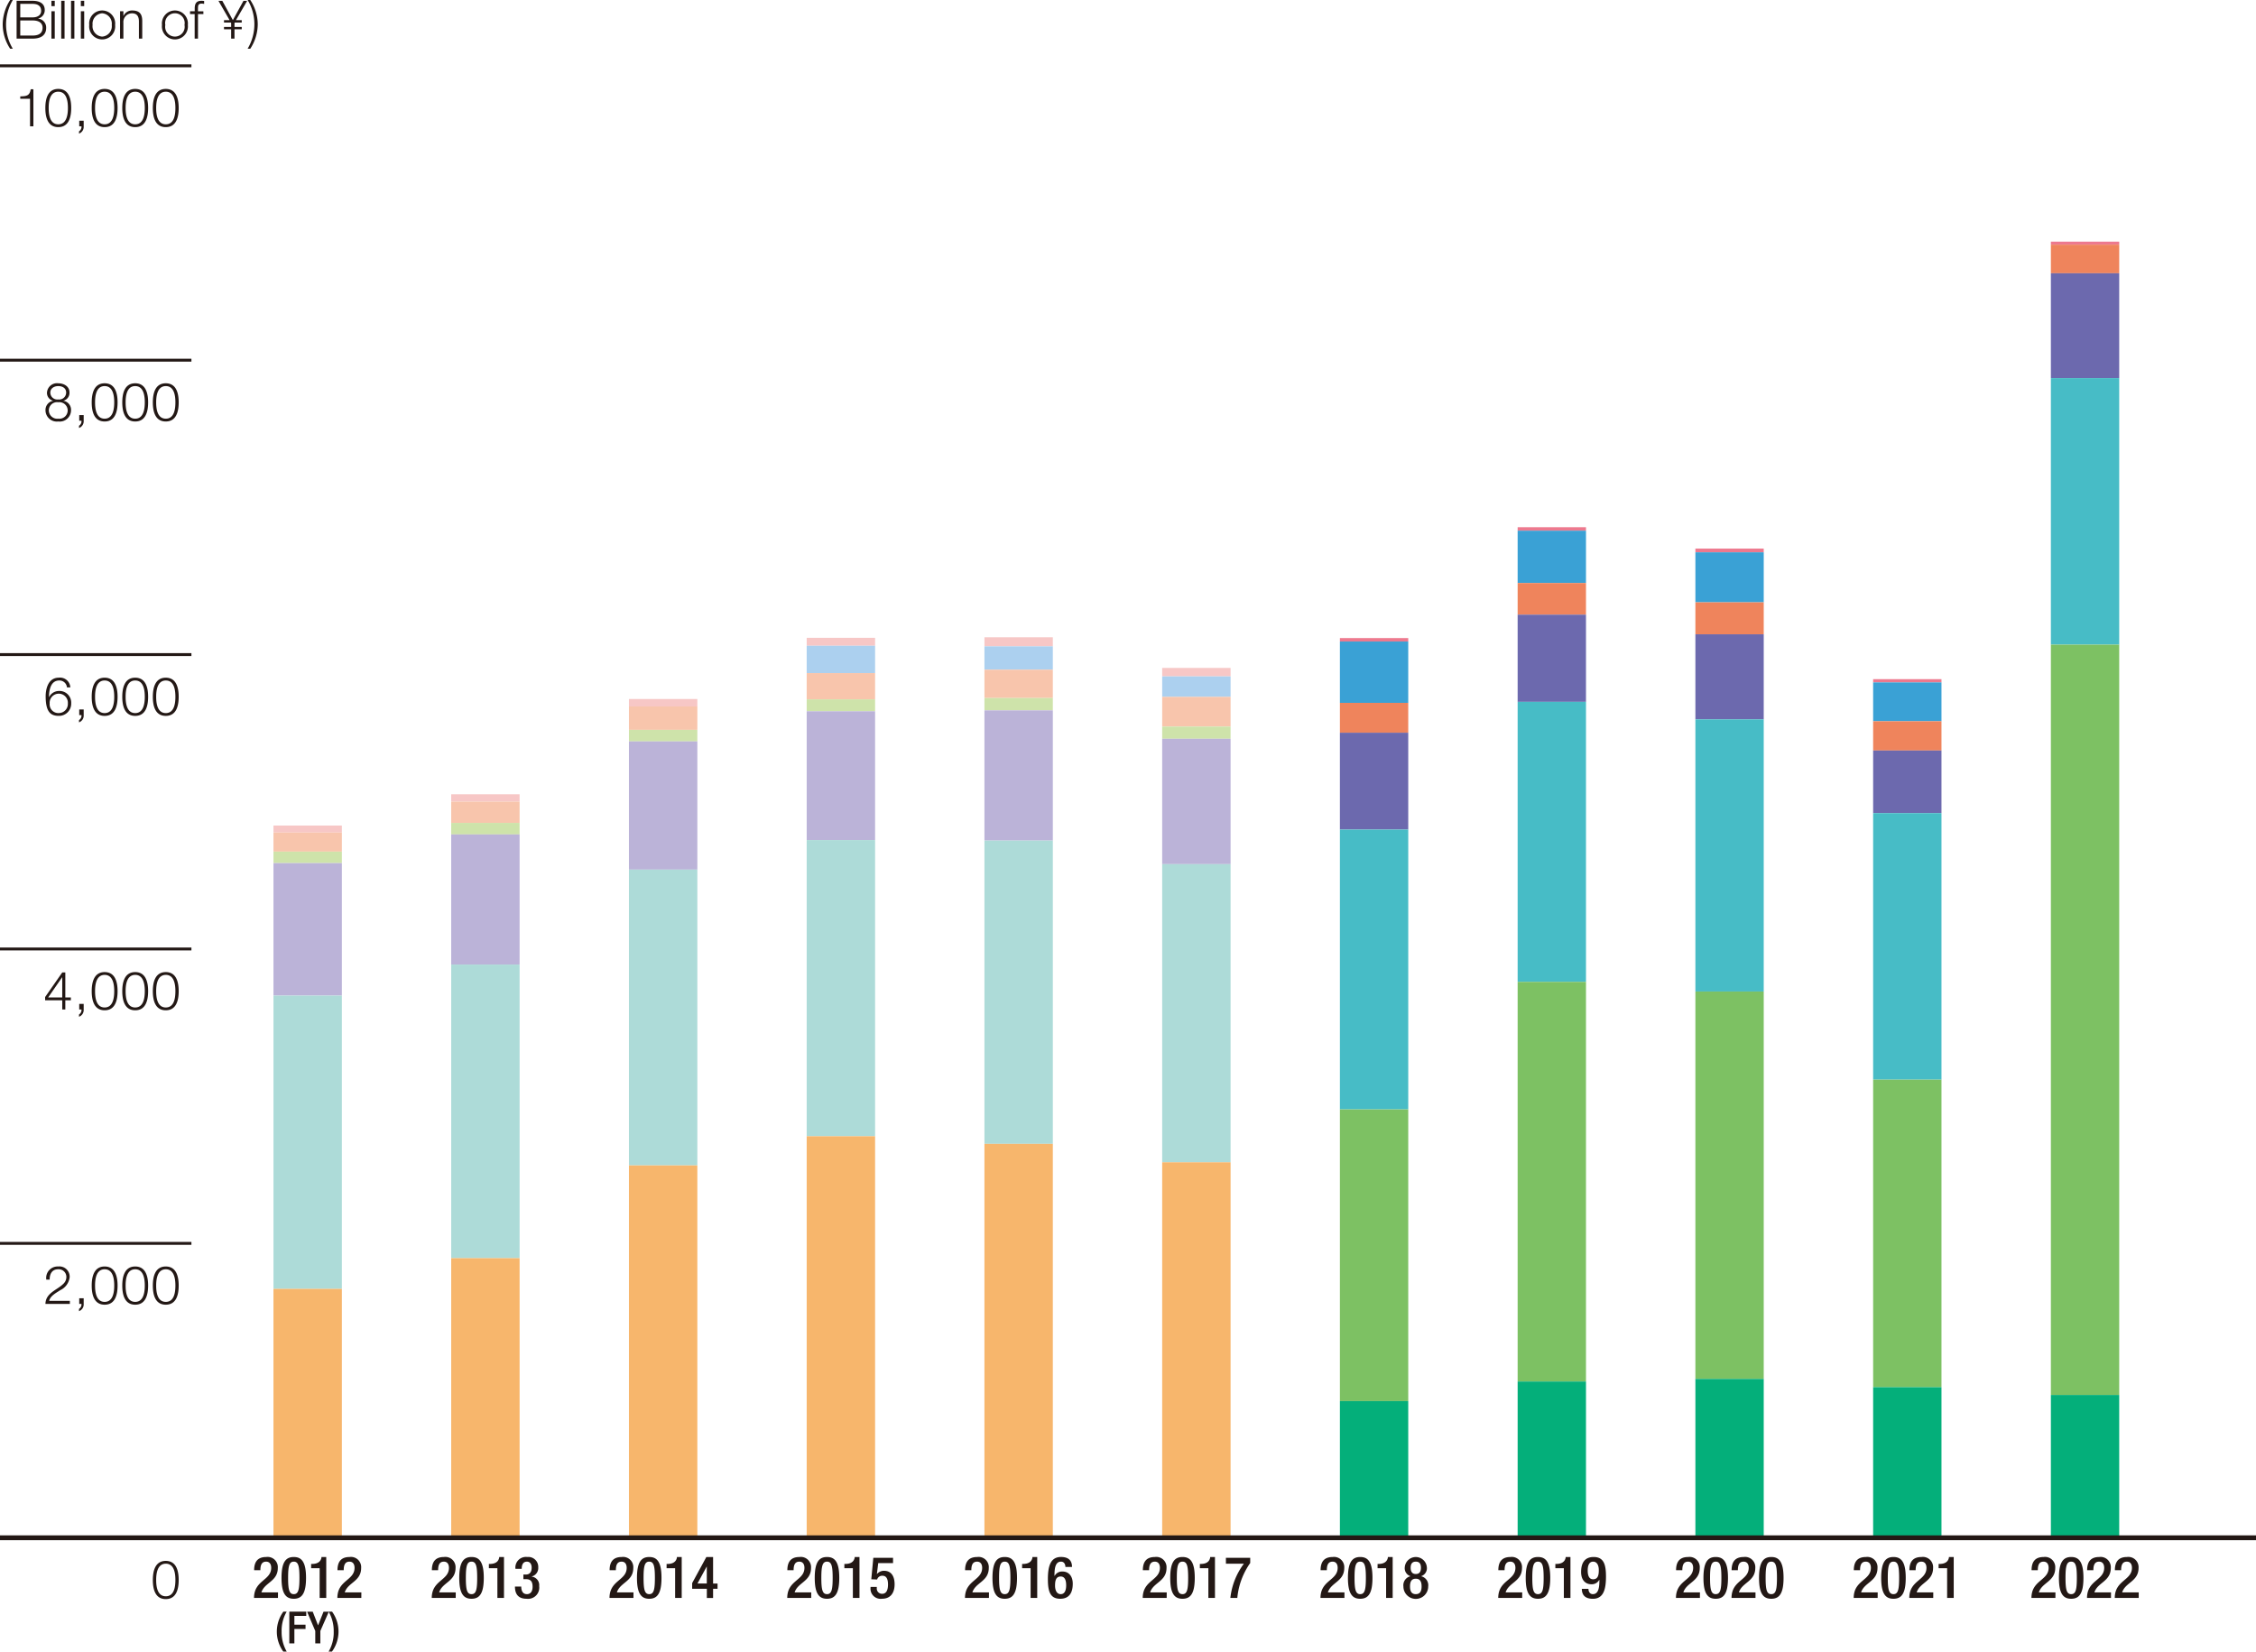 <svg xmlns="http://www.w3.org/2000/svg" viewBox="0 0 233.858 171.231"><defs><style>.cls-1{fill:#231815}.cls-2{fill:none;stroke:#231815;stroke-miterlimit:10;stroke-width:.3px}.cls-3{fill:#f7c7c6}.cls-4{fill:#f8c5ac}.cls-5{fill:#cee3aa}.cls-6{fill:#bbb3d8}.cls-7{fill:#addbd8}.cls-8{fill:#f7b66c}.cls-9{fill:#acd0ef}.cls-10{fill:#ed798e}.cls-11{fill:#3aa1d5}.cls-12{fill:#ef845c}.cls-13{fill:#6c69ae}.cls-14{fill:#47bcc6}.cls-15{fill:#7dc163}.cls-16{fill:#04af7a}</style></defs><g id="レイヤー_2" data-name="レイヤー 2"><g id="レイヤー_4" data-name="レイヤー 4"><path class="cls-1" d="M1.055 5.614A4.593 4.593 0 0 1 .28 3.1 4.686 4.686 0 0 1 1.055.561h.274a4.977 4.977 0 0 0-.7 2.669 4.836 4.836 0 0 0 .7 2.384ZM1.721.644H3.38c.659 0 1.258.23 1.258.96a.889.889 0 0 1-.681.879v.011a.92.92 0 0 1 .829.956c0 .374-.132 1.115-1.406 1.115H1.721ZM2.1 2.362h1.28c.6 0 .885-.3.885-.664 0-.489-.3-.736-.885-.736H2.1Zm0 1.885h1.28c.555 0 1.033-.182 1.033-.808 0-.5-.379-.757-1.033-.757H2.1ZM5.329.644h.346V1.2h-.346Zm0 1.086h.346v2.835h-.346ZM6.346.644h.346v3.921h-.346ZM7.364.644h.346v3.921h-.346ZM8.381.644h.347V1.2h-.347Zm0 1.086h.347v2.835h-.347ZM11.932 3.148a1.349 1.349 0 1 1-2.681 0 1.349 1.349 0 1 1 2.681 0Zm-2.335 0a1.077 1.077 0 0 0 .994 1.208 1.077 1.077 0 0 0 .994-1.208 1.078 1.078 0 0 0-.994-1.209A1.078 1.078 0 0 0 9.6 3.148ZM12.446 1.73h.346v.49h.008a.962.962 0 0 1 .906-.572c.8 0 1.039.418 1.039 1.094v1.823H14.4V2.8c0-.489-.16-.858-.72-.858a.9.9 0 0 0-.89.973v1.65h-.346ZM19.472 3.148a1.349 1.349 0 1 1-2.681 0 1.349 1.349 0 1 1 2.681 0Zm-2.335 0a1.013 1.013 0 1 0 1.989 0 1.014 1.014 0 1 0-1.989 0ZM21.085 2.022h-.561v2.543h-.345V2.022H19.7V1.73h.484v-.257c-.006-.489.132-.829.686-.829a1.757 1.757 0 0 1 .291.021v.3a1.363 1.363 0 0 0-.261-.03c-.384 0-.373.241-.379.548v.247h.561ZM23.22 2.648h.58l-1.154-2h.4l1.093 2 1.1-2h.38l-1.16 2h.6V2.9h-.719l-.033.054v.4h.752V3.6h-.752v.966h-.347V3.6h-.74v-.248h.741v-.4l-.032-.052h-.709ZM25.943.561a4.6 4.6 0 0 1 .775 2.51 4.683 4.683 0 0 1-.775 2.543h-.275a4.973 4.973 0 0 0 .7-2.669 4.83 4.83 0 0 0-.7-2.384ZM28.814 166.235h-2.482c0-1.846 1.781-1.8 1.781-3.124 0-.347-.15-.641-.528-.641-.51 0-.594.455-.594.886h-.647c0-.844.347-1.367 1.253-1.367a1.06 1.06 0 0 1 1.2 1.134c0 1.409-1.379 1.5-1.7 2.536h1.721ZM30.453 161.989c.816 0 1.271.517 1.271 2.165s-.455 2.165-1.271 2.165-1.271-.515-1.271-2.165.455-2.165 1.271-2.165Zm0 3.851c.467 0 .588-.45.588-1.686s-.121-1.684-.588-1.684-.588.449-.588 1.684.12 1.686.588 1.686ZM33.135 166.235v-3.082h-.882v-.444h.066c.408 0 .882-.1 1-.636v-.084h.5v4.246ZM37.455 166.235h-2.483c0-1.846 1.781-1.8 1.781-3.124 0-.347-.15-.641-.528-.641-.51 0-.594.455-.594.886h-.647c0-.844.348-1.367 1.253-1.367a1.06 1.06 0 0 1 1.2 1.134c0 1.409-1.38 1.5-1.7 2.536h1.722ZM47.239 166.235h-2.483c0-1.846 1.782-1.8 1.782-3.124 0-.347-.15-.641-.528-.641-.51 0-.594.455-.594.886h-.647c0-.844.347-1.367 1.253-1.367a1.06 1.06 0 0 1 1.2 1.134c0 1.409-1.379 1.5-1.7 2.536h1.721ZM48.878 161.989c.815 0 1.271.517 1.271 2.165s-.456 2.165-1.271 2.165-1.272-.515-1.272-2.165.456-2.165 1.272-2.165Zm0 3.851c.467 0 .587-.45.587-1.686s-.12-1.684-.587-1.684-.588.449-.588 1.684.12 1.686.588 1.686ZM51.56 166.235v-3.082h-.882v-.444h.066c.408 0 .881-.1 1-.636v-.084h.5v4.246ZM54.032 165.054c0 .372.12.786.582.786.426 0 .594-.342.594-.762 0-.521-.174-.792-.69-.792h-.264v-.479h.246c.456 0 .612-.312.612-.726 0-.306-.138-.611-.492-.611-.42 0-.54.359-.54.743h-.647a1.094 1.094 0 0 1 1.223-1.224 1.029 1.029 0 0 1 1.139 1.086.894.894 0 0 1-.677.93v.017a.882.882 0 0 1 .773.984 1.162 1.162 0 0 1-1.3 1.313c-.767 0-1.211-.378-1.211-1.265ZM65.664 166.235h-2.483c0-1.846 1.781-1.8 1.781-3.124 0-.347-.15-.641-.527-.641-.51 0-.594.455-.594.886h-.648c0-.844.348-1.367 1.254-1.367a1.06 1.06 0 0 1 1.2 1.134c0 1.409-1.379 1.5-1.7 2.536h1.721ZM67.3 161.989c.815 0 1.271.517 1.271 2.165s-.456 2.165-1.271 2.165-1.272-.515-1.272-2.165.459-2.165 1.272-2.165Zm0 3.851c.467 0 .587-.45.587-1.686s-.12-1.684-.587-1.684-.588.449-.588 1.684.123 1.686.588 1.686ZM69.984 166.235v-3.082H69.1v-.444h.066c.408 0 .881-.1 1-.636v-.084h.5v4.246ZM71.75 164.694l1.469-2.7h.7v2.747h.462v.546h-.462v.953h-.647v-.953H71.75Zm1.517-1.709h-.012l-.954 1.751h.966ZM84.089 166.235h-2.483c0-1.846 1.782-1.8 1.782-3.124 0-.347-.151-.641-.529-.641-.509 0-.593.455-.593.886h-.648c0-.844.348-1.367 1.254-1.367a1.06 1.06 0 0 1 1.2 1.134c0 1.409-1.38 1.5-1.7 2.536h1.721ZM85.728 161.989c.815 0 1.271.517 1.271 2.165s-.456 2.165-1.271 2.165-1.272-.515-1.272-2.165.456-2.165 1.272-2.165Zm0 3.851c.467 0 .587-.45.587-1.686s-.12-1.684-.587-1.684-.588.449-.588 1.684.12 1.686.588 1.686ZM88.409 166.235v-3.082h-.881v-.444h.066c.408 0 .882-.1 1-.636v-.084h.5v4.246ZM90.24 165.09h.648v.114a.543.543 0 0 0 .558.6c.474 0 .606-.468.606-.966s-.132-.905-.571-.905a.538.538 0 0 0-.557.389l-.606-.023.21-2.226h2.045v.546h-1.535l-.138 1.115.012.013a.957.957 0 0 1 .714-.33c.888 0 1.109.749 1.109 1.4 0 .852-.389 1.5-1.307 1.5a1.048 1.048 0 0 1-1.188-1.139ZM102.514 166.235h-2.483c0-1.846 1.781-1.8 1.781-3.124 0-.347-.15-.641-.528-.641-.51 0-.594.455-.594.886h-.647c0-.844.348-1.367 1.254-1.367a1.06 1.06 0 0 1 1.2 1.134c0 1.409-1.38 1.5-1.7 2.536h1.721ZM104.152 161.989c.816 0 1.272.517 1.272 2.165s-.456 2.165-1.272 2.165-1.271-.515-1.271-2.165.456-2.165 1.271-2.165Zm0 3.851c.468 0 .588-.45.588-1.686s-.12-1.684-.588-1.684-.588.449-.588 1.684.121 1.686.588 1.686ZM106.834 166.235v-3.082h-.881v-.444h.066c.408 0 .881-.1 1-.636v-.084h.5v4.246ZM110.44 163.021c0-.246-.114-.551-.456-.551-.641 0-.677.845-.677 1.463l.018.011a.876.876 0 0 1 .827-.449c.582 0 1.05.42 1.05 1.265 0 .977-.4 1.559-1.3 1.559-1.073 0-1.277-.815-1.277-2.033 0-1.271.234-2.3 1.356-2.3.743 0 1.145.336 1.145 1.032Zm-.486 2.819c.42 0 .565-.414.565-.912 0-.587-.174-.917-.565-.917-.5 0-.587.437-.587.947 0 .492.186.882.587.882ZM120.939 166.235h-2.483c0-1.846 1.781-1.8 1.781-3.124 0-.347-.149-.641-.527-.641-.51 0-.594.455-.594.886h-.647c0-.844.347-1.367 1.253-1.367a1.06 1.06 0 0 1 1.2 1.134c0 1.409-1.379 1.5-1.7 2.536h1.721ZM122.578 161.989c.816 0 1.271.517 1.271 2.165s-.455 2.165-1.271 2.165-1.271-.515-1.271-2.165.455-2.165 1.271-2.165Zm0 3.851c.467 0 .587-.45.587-1.686s-.12-1.684-.587-1.684-.588.449-.588 1.684.12 1.686.588 1.686ZM125.26 166.235v-3.082h-.882v-.444h.066c.408 0 .881-.1 1-.636v-.084h.5v4.246ZM127.078 162.073h2.52v.54a7.459 7.459 0 0 0-1.338 3.622h-.72a7.2 7.2 0 0 1 1.4-3.549h-1.86ZM139.364 166.235h-2.482c0-1.846 1.781-1.8 1.781-3.124 0-.347-.15-.641-.528-.641-.51 0-.594.455-.594.886h-.647c0-.844.347-1.367 1.253-1.367a1.06 1.06 0 0 1 1.2 1.134c0 1.409-1.38 1.5-1.7 2.536h1.72ZM141 161.989c.815 0 1.271.517 1.271 2.165s-.456 2.165-1.271 2.165-1.272-.515-1.272-2.165.46-2.165 1.272-2.165Zm0 3.851c.468 0 .588-.45.588-1.686s-.12-1.684-.588-1.684-.588.449-.588 1.684.123 1.686.588 1.686ZM143.685 166.235v-3.082h-.885v-.444h.065c.408 0 .882-.1 1-.636v-.084h.5v4.246ZM145.479 165.048a.956.956 0 0 1 .726-1.062v-.011a.862.862 0 0 1-.587-.918 1.148 1.148 0 0 1 2.29 0 .861.861 0 0 1-.587.918v.011a.956.956 0 0 1 .726 1.062 1.284 1.284 0 0 1-2.568 0Zm1.284.792c.48 0 .6-.361.6-.8s-.12-.8-.6-.8-.6.354-.6.8.12.8.6.8Zm0-2.087c.425 0 .534-.306.534-.648s-.109-.635-.534-.635-.534.3-.534.635.109.648.534.648ZM157.789 166.235h-2.482c0-1.846 1.781-1.8 1.781-3.124 0-.347-.15-.641-.528-.641-.51 0-.594.455-.594.886h-.648c0-.844.348-1.367 1.254-1.367a1.06 1.06 0 0 1 1.2 1.134c0 1.409-1.379 1.5-1.7 2.536h1.721ZM159.428 161.989c.815 0 1.271.517 1.271 2.165s-.456 2.165-1.271 2.165-1.272-.515-1.272-2.165.456-2.165 1.272-2.165Zm0 3.851c.468 0 .588-.45.588-1.686s-.12-1.684-.588-1.684-.588.449-.588 1.684.12 1.686.588 1.686ZM162.109 166.235v-3.082h-.88v-.444h.065c.408 0 .882-.1 1-.636v-.084h.5v4.246ZM164.66 165.288c0 .246.114.552.456.552.642 0 .678-.846.678-1.464l-.019-.012a.875.875 0 0 1-.827.45c-.582 0-1.05-.419-1.05-1.265 0-.978.4-1.56 1.3-1.56 1.073 0 1.278.817 1.278 2.033 0 1.272-.235 2.3-1.356 2.3-.743 0-1.145-.336-1.145-1.031Zm.486-2.818c-.419 0-.564.413-.564.911 0 .588.174.918.564.918.5 0 .587-.439.587-.948 0-.492-.185-.881-.587-.881ZM176.214 166.235h-2.483c0-1.846 1.782-1.8 1.782-3.124 0-.347-.151-.641-.529-.641-.509 0-.593.455-.593.886h-.648c0-.844.348-1.367 1.254-1.367a1.06 1.06 0 0 1 1.2 1.134c0 1.409-1.38 1.5-1.7 2.536h1.721ZM177.853 161.989c.815 0 1.271.517 1.271 2.165s-.456 2.165-1.271 2.165-1.272-.515-1.272-2.165.456-2.165 1.272-2.165Zm0 3.851c.467 0 .587-.45.587-1.686s-.12-1.684-.587-1.684-.588.449-.588 1.684.12 1.686.588 1.686ZM181.974 166.235h-2.483c0-1.846 1.781-1.8 1.781-3.124 0-.347-.15-.641-.528-.641-.51 0-.594.455-.594.886h-.65c0-.844.348-1.367 1.254-1.367a1.06 1.06 0 0 1 1.2 1.134c0 1.409-1.38 1.5-1.7 2.536h1.721ZM183.612 161.989c.817 0 1.272.517 1.272 2.165s-.455 2.165-1.272 2.165-1.27-.515-1.27-2.165.458-2.165 1.27-2.165Zm0 3.851c.468 0 .588-.45.588-1.686s-.12-1.684-.588-1.684-.587.449-.587 1.684.121 1.686.587 1.686ZM194.639 166.235h-2.483c0-1.846 1.782-1.8 1.782-3.124 0-.347-.151-.641-.529-.641-.51 0-.594.455-.594.886h-.647c0-.844.348-1.367 1.254-1.367a1.06 1.06 0 0 1 1.2 1.134c0 1.409-1.38 1.5-1.7 2.536h1.721ZM196.277 161.989c.816 0 1.272.517 1.272 2.165s-.456 2.165-1.272 2.165-1.271-.515-1.271-2.165.456-2.165 1.271-2.165Zm0 3.851c.468 0 .588-.45.588-1.686s-.12-1.684-.588-1.684-.588.449-.588 1.684.121 1.686.588 1.686ZM200.4 166.235h-2.482c0-1.846 1.781-1.8 1.781-3.124 0-.347-.15-.641-.528-.641-.51 0-.594.455-.594.886h-.647c0-.844.347-1.367 1.254-1.367a1.06 1.06 0 0 1 1.2 1.134c0 1.409-1.38 1.5-1.7 2.536h1.72ZM201.84 166.235v-3.082h-.882v-.444h.066c.408 0 .881-.1 1-.636v-.084h.5v4.246ZM213.064 166.235h-2.483c0-1.846 1.781-1.8 1.781-3.124 0-.347-.149-.641-.527-.641-.51 0-.594.455-.594.886h-.647c0-.844.347-1.367 1.253-1.367a1.06 1.06 0 0 1 1.2 1.134c0 1.409-1.379 1.5-1.7 2.536h1.721ZM214.7 161.989c.816 0 1.271.517 1.271 2.165s-.455 2.165-1.271 2.165-1.271-.515-1.271-2.165.458-2.165 1.271-2.165Zm0 3.851c.467 0 .587-.45.587-1.686s-.12-1.684-.587-1.684-.588.449-.588 1.684.123 1.686.588 1.686ZM218.824 166.235h-2.483c0-1.846 1.781-1.8 1.781-3.124 0-.347-.149-.641-.527-.641-.51 0-.594.455-.594.886h-.647c0-.844.347-1.367 1.252-1.367a1.06 1.06 0 0 1 1.2 1.134c0 1.409-1.379 1.5-1.7 2.536h1.721ZM221.7 166.235h-2.482c0-1.846 1.781-1.8 1.781-3.124 0-.347-.15-.641-.528-.641-.51 0-.594.455-.594.886h-.648c0-.844.348-1.367 1.254-1.367a1.06 1.06 0 0 1 1.2 1.134c0 1.409-1.38 1.5-1.7 2.536h1.717Z" transform="translate(0 -.561)"/><path class="cls-2" d="M0 98.389h19.843"/><path class="cls-1" d="m4.678 103.933 1.779-2.554h.314v2.6h.576v.291h-.576v.956h-.319v-.956H4.678Zm1.774.044v-2.093h-.011l-1.45 2.093ZM8.675 104.642v.587a.745.745 0 0 1-.484.748v-.236a.536.536 0 0 0 .253-.517h-.231v-.582ZM12.188 103.324c0 .9-.22 1.983-1.341 1.983s-1.34-1.083-1.34-1.978.22-1.983 1.34-1.983 1.341 1.082 1.341 1.978Zm-2.335 0c0 .67.115 1.691.994 1.691s.994-1.021.994-1.691-.115-1.687-.994-1.687-.994 1.022-.994 1.687ZM15.355 103.324c0 .9-.219 1.983-1.34 1.983s-1.34-1.083-1.34-1.978.22-1.983 1.34-1.983 1.34 1.082 1.34 1.978Zm-2.334 0c0 .67.115 1.691.994 1.691s.994-1.021.994-1.691-.115-1.687-.994-1.687-.994 1.022-.994 1.687ZM18.523 103.324c0 .9-.219 1.983-1.34 1.983s-1.34-1.083-1.34-1.978.219-1.983 1.34-1.983 1.34 1.082 1.34 1.978Zm-2.335 0c0 .67.116 1.691 1 1.691s.994-1.021.994-1.691-.115-1.687-.994-1.687-1 1.022-1 1.687Z" transform="translate(0 -.561)"/><path class="cls-2" d="M0 128.912h19.843"/><path class="cls-1" d="M7.243 135.747H4.71c.028-1.143 1.2-1.423 1.852-2.076a.957.957 0 0 0 .318-.726.791.791 0 0 0-.862-.785c-.632 0-.879.506-.868 1.071H4.8a1.184 1.184 0 0 1 1.23-1.362 1.066 1.066 0 0 1 1.193 1.082 1.692 1.692 0 0 1-.967 1.368c-.374.252-1.061.593-1.154 1.11h2.141ZM8.675 135.165v.587a.745.745 0 0 1-.484.748v-.236a.536.536 0 0 0 .253-.517h-.231v-.582ZM12.188 133.847c0 .9-.22 1.983-1.341 1.983s-1.34-1.083-1.34-1.978.22-1.983 1.34-1.983 1.341 1.082 1.341 1.978Zm-2.335 0c0 .67.115 1.691.994 1.691s.994-1.021.994-1.691-.115-1.687-.994-1.687-.994 1.022-.994 1.687ZM15.355 133.847c0 .9-.219 1.983-1.34 1.983s-1.34-1.083-1.34-1.978.22-1.983 1.34-1.983 1.34 1.082 1.34 1.978Zm-2.334 0c0 .67.115 1.691.994 1.691s.994-1.021.994-1.691-.115-1.687-.994-1.687-.994 1.022-.994 1.687ZM18.523 133.847c0 .9-.219 1.983-1.34 1.983s-1.34-1.083-1.34-1.978.219-1.983 1.34-1.983 1.34 1.082 1.34 1.978Zm-2.335 0c0 .67.116 1.691 1 1.691s.994-1.021.994-1.691-.115-1.687-.994-1.687-1 1.022-1 1.687Z" transform="translate(0 -.561)"/><path class="cls-2" d="M0 67.866h19.843"/><path class="cls-1" d="M6.94 71.828a.779.779 0 0 0-.8-.714c-.9 0-1.06 1.021-1.06 1.719h.01a1.148 1.148 0 0 1 1.021-.633 1.212 1.212 0 0 1 1.269 1.281 1.261 1.261 0 0 1-1.3 1.3c-.933 0-1.346-.544-1.346-2.043 0-.456.116-1.917 1.373-1.917a1.065 1.065 0 0 1 1.182 1.005ZM5.15 73.5a.9.9 0 0 0 .961.989.94.94 0 0 0 .923-.989.945.945 0 1 0-1.884 0ZM8.675 74.119v.587a.743.743 0 0 1-.484.747v-.236a.533.533 0 0 0 .253-.516h-.231v-.582ZM12.188 72.8c0 .9-.22 1.983-1.341 1.983s-1.34-1.082-1.34-1.977.22-1.983 1.34-1.983 1.341 1.082 1.341 1.977Zm-2.335 0c0 .67.115 1.692.994 1.692s.994-1.022.994-1.692-.115-1.686-.994-1.686-.994 1.021-.994 1.686ZM15.355 72.8c0 .9-.219 1.983-1.34 1.983s-1.34-1.082-1.34-1.977.22-1.983 1.34-1.983 1.34 1.082 1.34 1.977Zm-2.334 0c0 .67.115 1.692.994 1.692s.994-1.022.994-1.692-.115-1.686-.994-1.686-.994 1.021-.994 1.686ZM18.523 72.8c0 .9-.219 1.983-1.34 1.983s-1.34-1.082-1.34-1.977.219-1.983 1.34-1.983 1.34 1.082 1.34 1.977Zm-2.335 0c0 .67.116 1.692 1 1.692s.994-1.022.994-1.692-.115-1.686-.994-1.686-1 1.021-1 1.686Z" transform="translate(0 -.561)"/><path class="cls-2" d="M0 37.343h19.843"/><path class="cls-1" d="M6.578 42.107v.011a.938.938 0 0 1 .786.983A1.175 1.175 0 0 1 6.04 44.26a1.175 1.175 0 0 1-1.324-1.16.965.965 0 0 1 .78-.983v-.011a.83.83 0 0 1-.626-.846 1.038 1.038 0 0 1 1.164-.96c.571 0 1.17.3 1.17.961a.842.842 0 0 1-.626.846Zm.44.994a.864.864 0 0 0-.978-.835.852.852 0 0 0-.978.835.87.87 0 0 0 .978.868.865.865 0 0 0 .978-.869Zm-.16-1.84c0-.44-.357-.67-.818-.67-.423 0-.824.23-.824.67a.72.72 0 0 0 .824.714.72.72 0 0 0 .818-.714ZM8.675 43.6v.587a.743.743 0 0 1-.484.747v-.236a.533.533 0 0 0 .253-.516h-.231V43.6ZM12.188 42.277c0 .9-.22 1.983-1.341 1.983s-1.34-1.082-1.34-1.977.22-1.983 1.34-1.983 1.341 1.082 1.341 1.977Zm-2.335 0c0 .67.115 1.692.994 1.692s.994-1.022.994-1.692-.115-1.686-.994-1.686-.994 1.021-.994 1.686ZM15.355 42.277c0 .9-.219 1.983-1.34 1.983s-1.34-1.082-1.34-1.977.22-1.983 1.34-1.983 1.34 1.082 1.34 1.977Zm-2.334 0c0 .67.115 1.692.994 1.692s.994-1.022.994-1.692-.115-1.686-.994-1.686-.994 1.021-.994 1.686ZM18.523 42.277c0 .9-.219 1.983-1.34 1.983s-1.34-1.082-1.34-1.977.219-1.983 1.34-1.983 1.34 1.082 1.34 1.977Zm-2.335 0c0 .67.116 1.692 1 1.692s.994-1.022.994-1.692-.115-1.686-.994-1.686-1 1.021-1 1.686Z" transform="translate(0 -.561)"/><path class="cls-2" d="M0 6.823h19.843"/><path class="cls-1" d="M2.1 10.555c.6-.022.978-.034 1.082-.742h.28v3.845h-.348V10.8H2.1ZM7.381 11.758c0 .9-.22 1.983-1.341 1.983S4.7 12.658 4.7 11.763 4.92 9.78 6.04 9.78s1.341 1.082 1.341 1.978Zm-2.335 0c0 .67.115 1.691.994 1.691s1-1.021 1-1.691-.116-1.687-1-1.687-.994 1.022-.994 1.687ZM8.675 13.076v.588a.744.744 0 0 1-.483.747v-.236a.538.538 0 0 0 .253-.517h-.231v-.582ZM12.188 11.758c0 .9-.22 1.983-1.341 1.983s-1.34-1.083-1.34-1.978.22-1.983 1.34-1.983 1.341 1.082 1.341 1.978Zm-2.335 0c0 .67.115 1.691.994 1.691s.994-1.021.994-1.691-.115-1.687-.994-1.687-.994 1.022-.994 1.687ZM15.355 11.758c0 .9-.219 1.983-1.34 1.983s-1.34-1.083-1.34-1.978.22-1.983 1.34-1.983 1.34 1.082 1.34 1.978Zm-2.334 0c0 .67.115 1.691.994 1.691s.994-1.021.994-1.691-.115-1.687-.994-1.687-.994 1.022-.994 1.687ZM18.523 11.758c0 .9-.219 1.983-1.34 1.983s-1.34-1.083-1.34-1.978.219-1.983 1.34-1.983 1.34 1.082 1.34 1.978Zm-2.335 0c0 .67.116 1.691 1 1.691s.994-1.021.994-1.691-.115-1.687-.994-1.687-1 1.022-1 1.687ZM18.523 164.37c0 .9-.219 1.983-1.34 1.983s-1.34-1.083-1.34-1.978.219-1.983 1.34-1.983 1.34 1.082 1.34 1.978Zm-2.335 0c0 .67.116 1.691 1 1.691s.994-1.021.994-1.691-.115-1.687-.994-1.687-1 1.022-1 1.687ZM29.719 167.654a3.892 3.892 0 0 0-.525 2.07 4.016 4.016 0 0 0 .525 2.068h-.354a3.515 3.515 0 0 1 .009-4.138ZM29.991 167.654h1.756v.443h-1.231v.912h1.156v.442h-1.156v1.493h-.525ZM32.681 169.658l-.848-2h.585l.553 1.419.567-1.419h.548l-.879 2v1.286h-.526Z" transform="translate(0 -.561)"/><path class="cls-1" d="M34.067 171.792a3.88 3.88 0 0 0 .525-2.068 4.008 4.008 0 0 0-.525-2.07h.355a3.519 3.519 0 0 1-.009 4.138Z" transform="translate(0 -.561)"/><path class="cls-3" d="M28.348 85.592h7.09v.725h-7.09z"/><path class="cls-4" d="M28.348 86.317h7.09v1.978h-7.09z"/><path class="cls-5" d="M28.348 88.295h7.09v1.19h-7.09z"/><path class="cls-6" d="M28.348 89.485h7.09v13.738h-7.09z"/><path class="cls-7" d="M28.348 103.224h7.09v30.406h-7.09z"/><path class="cls-8" d="M28.348 133.629h7.09v25.806h-7.09z"/><path class="cls-3" d="M46.772 82.346h7.09v.766h-7.09z"/><path class="cls-4" d="M46.772 83.112h7.09v2.204h-7.09z"/><path class="cls-5" d="M46.772 85.316h7.09v1.197h-7.09z"/><path class="cls-6" d="M46.772 86.512h7.09v13.491h-7.09z"/><path class="cls-7" d="M46.772 100.004h7.09v30.441h-7.09z"/><path class="cls-8" d="M46.772 130.444h7.09v28.991h-7.09z"/><path class="cls-3" d="M65.197 72.473h7.09v.771h-7.09z"/><path class="cls-4" d="M65.197 73.244h7.09v2.424h-7.09z"/><path class="cls-5" d="M65.197 75.668h7.09v1.2h-7.09z"/><path class="cls-6" d="M65.197 76.867h7.09v13.294h-7.09z"/><path class="cls-7" d="M65.197 90.162h7.09v30.667h-7.09z"/><path class="cls-8" d="M65.197 120.828h7.09v38.607h-7.09z"/><path class="cls-3" d="M83.622 66.128h7.09v.823h-7.09z"/><path class="cls-9" d="M83.622 66.95h7.09v2.836h-7.09z"/><path class="cls-4" d="M83.622 69.786h7.09v2.72h-7.09z"/><path class="cls-5" d="M83.622 72.505h7.09v1.236h-7.09z"/><path class="cls-6" d="M83.622 73.742h7.09v13.354h-7.09z"/><path class="cls-7" d="M83.622 87.095h7.09v30.709h-7.09z"/><path class="cls-8" d="M83.622 117.805h7.09v41.63h-7.09z"/><path class="cls-3" d="M102.047 66.07h7.09v.94h-7.09z"/><path class="cls-9" d="M102.047 67.01h7.09v2.422h-7.09z"/><path class="cls-4" d="M102.047 69.432h7.09v2.938h-7.09z"/><path class="cls-5" d="M102.047 72.37h7.09v1.279h-7.09z"/><path class="cls-6" d="M102.047 73.649h7.09v13.502h-7.09z"/><path class="cls-7" d="M102.047 87.15h7.09v31.446h-7.09z"/><path class="cls-8" d="M102.047 118.597h7.09v40.838h-7.09z"/><path class="cls-3" d="M120.472 69.249h7.09v.876h-7.09z"/><path class="cls-9" d="M120.472 70.125h7.09v2.124h-7.09z"/><path class="cls-4" d="M120.472 72.249h7.09v3.081h-7.09z"/><path class="cls-5" d="M120.472 75.33h7.09v1.261h-7.09z"/><path class="cls-6" d="M120.472 76.591h7.09v13.006h-7.09z"/><path class="cls-7" d="M120.472 89.597h7.09v30.912h-7.09z"/><path class="cls-8" d="M120.472 120.509h7.09v38.926h-7.09z"/><path class="cls-10" d="M138.895 66.154h7.084v.359h-7.084z"/><path class="cls-11" d="M138.895 66.512h7.084v6.358h-7.084z"/><path class="cls-12" d="M138.895 72.87h7.084v3.097h-7.084z"/><path class="cls-13" d="M138.895 75.967h7.084v10.041h-7.084z"/><path class="cls-14" d="M138.895 86.007h7.084v29.015h-7.084z"/><path class="cls-15" d="M138.895 115.023h7.084v30.241h-7.084z"/><path class="cls-16" d="M138.895 145.263h7.084v14.172h-7.084z"/><path class="cls-10" d="M157.32 54.66h7.084v.362h-7.084z"/><path class="cls-11" d="M157.32 55.022h7.084v5.425h-7.084z"/><path class="cls-12" d="M157.32 60.447h7.084v3.281h-7.084z"/><path class="cls-13" d="M157.32 63.729h7.084v9.036h-7.084z"/><path class="cls-14" d="M157.32 72.765h7.084V101.8h-7.084z"/><path class="cls-15" d="M157.32 101.8h7.084v41.434h-7.084z"/><path class="cls-16" d="M157.32 143.234h7.084v16.201h-7.084z"/><path class="cls-10" d="M175.745 56.878h7.084v.385h-7.084z"/><path class="cls-11" d="M175.745 57.262h7.084v5.184h-7.084z"/><path class="cls-12" d="M175.745 62.447h7.084v3.318h-7.084z"/><path class="cls-13" d="M175.745 65.764h7.084v8.815h-7.084z"/><path class="cls-14" d="M175.745 74.579h7.084v28.22h-7.084z"/><path class="cls-15" d="M175.745 102.8h7.084v40.167h-7.084z"/><path class="cls-16" d="M175.745 142.966h7.084v16.469h-7.084z"/><path class="cls-10" d="M212.595 25.054h7.084v.31h-7.084z"/><path class="cls-12" d="M212.595 25.364h7.084v2.967h-7.084z"/><path class="cls-13" d="M212.595 28.331h7.084v10.871h-7.084z"/><path class="cls-14" d="M212.595 39.202h7.084v27.634h-7.084z"/><path class="cls-15" d="M212.595 66.836h7.084v77.792h-7.084z"/><path class="cls-16" d="M212.595 144.628h7.084v14.807h-7.084z"/><path class="cls-10" d="M194.17 70.415h7.084v.336h-7.084z"/><path class="cls-11" d="M194.17 70.75h7.084v4.026h-7.084z"/><path class="cls-12" d="M194.17 74.776h7.084v3.036h-7.084z"/><path class="cls-13" d="M194.17 77.812h7.084v6.489h-7.084z"/><path class="cls-14" d="M194.17 84.301h7.084v27.637h-7.084z"/><path class="cls-15" d="M194.17 111.938h7.084v31.883h-7.084z"/><path class="cls-16" d="M194.17 143.821h7.084v15.614h-7.084z"/><path style="stroke-width:.5px;fill:none;stroke:#231815;stroke-miterlimit:10" d="M0 159.435h233.858"/></g></g></svg>